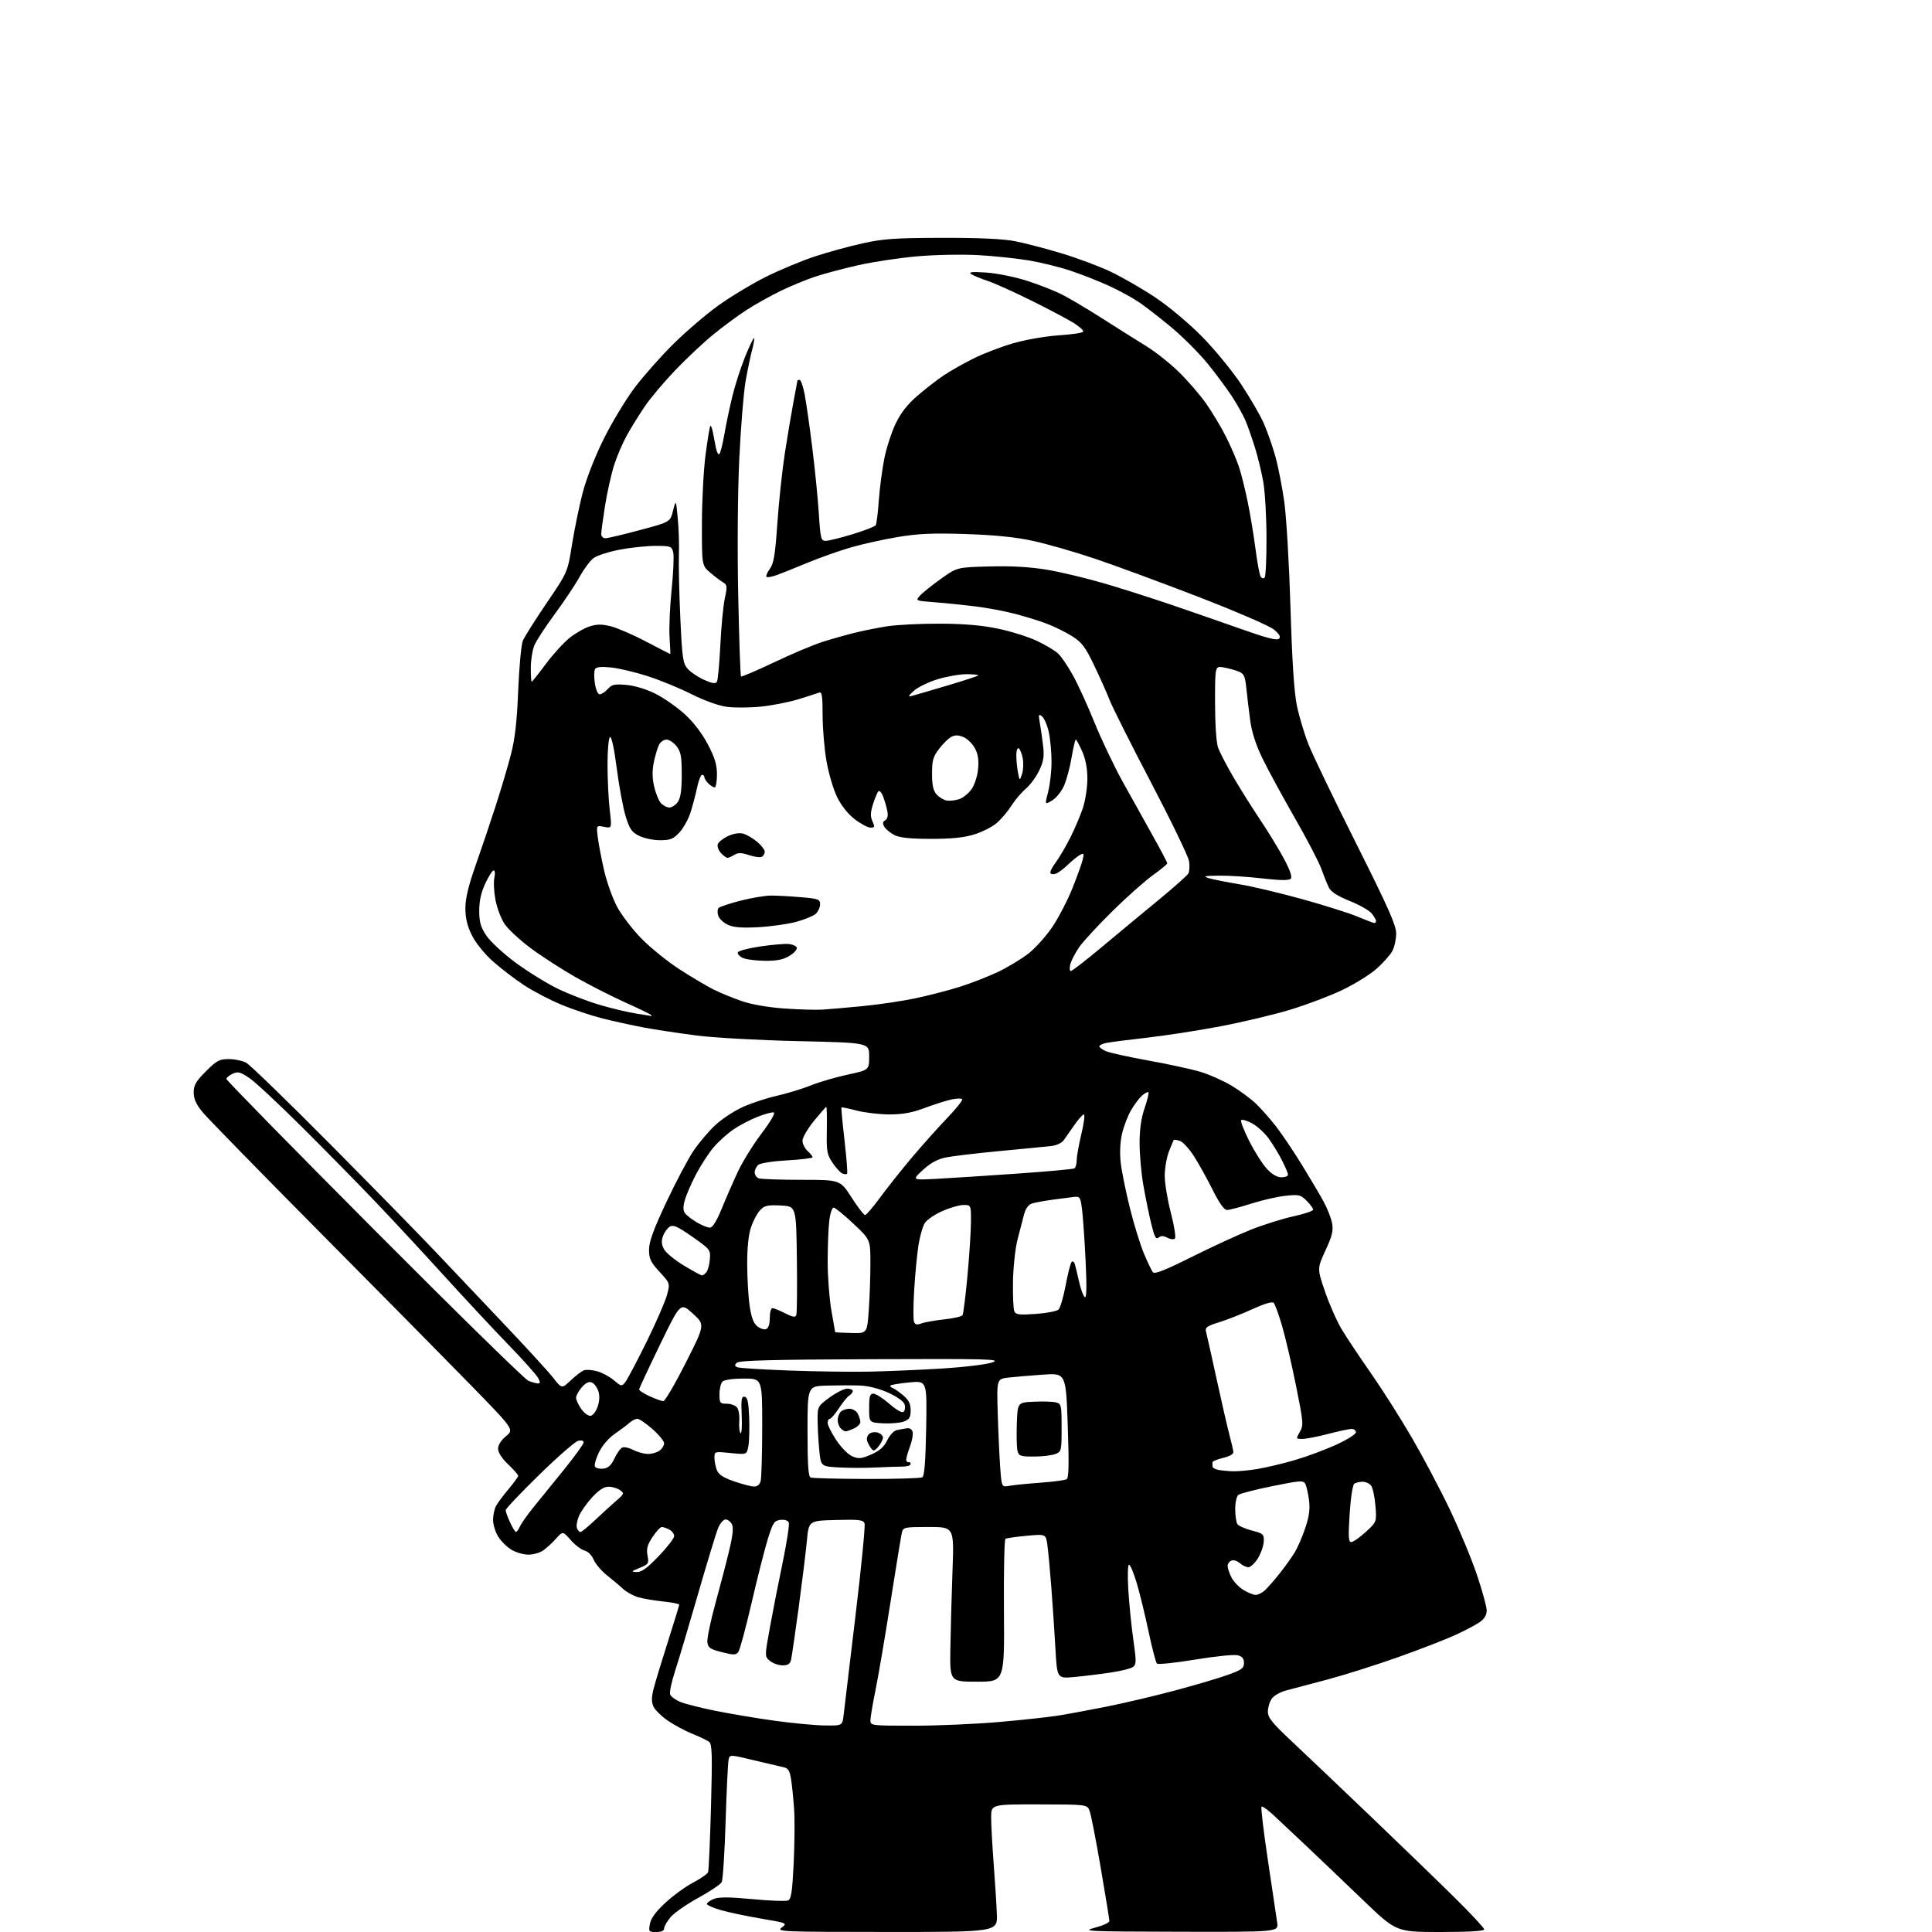 <?xml version="1.0" encoding="UTF-8" standalone="no"?>
<svg 
  version="1.1" 
  xmlns="http://www.w3.org/2000/svg" 
  xmlns:xlink="http://www.w3.org/1999/xlink" 
  xmlns:svg="http://www.w3.org/2000/svg"
  xmlns:rdf="http://www.w3.org/1999/02/22-rdf-syntax-ns#"
  xmlns:cc="http://creativecommons.org/ns#"
  xmlns:dc="http://purl.org/dc/elements/1.1/"
  viewBox="0 0 768 768"
  width="768"
  height="768"
>
<style>svg {background-color: white; }</style>"
<path stroke="none" fill="black" fill-rule="evenodd" d="M260.88,768.00C257.89,768.00 257.78,767.85 258.36,764.75C258.77,762.52 260.72,759.88 264.54,756.34C267.61,753.50 272.57,749.90 275.55,748.34C278.54,746.78 281.20,744.92 281.47,744.22C281.74,743.52 282.26,731.81 282.63,718.22C283.19,697.61 283.07,693.32 281.90,692.42C281.13,691.83 278.15,690.40 275.28,689.24C272.40,688.08 267.99,685.71 265.46,683.98C262.94,682.24 260.37,679.72 259.76,678.37C258.93,676.54 258.95,674.71 259.86,671.16C260.53,668.54 263.09,660.12 265.54,652.45C267.99,644.78 269.99,638.22 270.00,637.89C270.00,637.55 267.19,636.99 263.75,636.63C260.31,636.28 255.87,635.54 253.89,634.98C251.90,634.43 249.18,632.97 247.85,631.74C246.52,630.51 243.59,628.05 241.34,626.27C239.10,624.49 236.69,621.67 236.00,620.01C235.27,618.24 233.76,616.73 232.38,616.38C231.08,616.06 228.61,614.18 226.87,612.20C223.73,608.62 223.73,608.62 221.04,611.63C219.56,613.29 217.27,615.40 215.95,616.32C214.63,617.24 211.97,618.00 210.03,618.00C208.09,617.99 205.03,617.10 203.24,616.01C201.45,614.91 199.09,612.55 197.99,610.76C196.90,608.97 196.01,606.01 196.00,604.18C196.00,602.36 196.52,599.89 197.16,598.68C197.80,597.48 200.05,594.45 202.16,591.94C204.27,589.43 206.00,587.04 206.00,586.65C206.00,586.25 204.20,584.21 202.00,582.11C199.51,579.75 198.00,577.40 197.99,575.90C197.99,574.41 199.19,572.51 201.17,570.88C204.36,568.26 204.36,568.26 186.93,550.38C177.34,540.55 150.30,513.16 126.83,489.51C103.37,465.85 82.55,444.54 80.58,442.16C77.96,438.98 77.00,436.86 77.00,434.26C77.00,431.35 77.87,429.84 81.86,425.86C86.12,421.59 87.23,421.00 90.91,421.00C93.21,421.00 96.31,421.63 97.80,422.41C99.28,423.18 114.48,437.92 131.58,455.16C148.67,472.40 167.34,491.47 173.08,497.54C178.81,503.61 190.93,516.40 200.00,525.96C209.07,535.51 218.04,545.30 219.92,547.71C223.33,552.08 223.33,552.08 226.92,548.68C228.89,546.82 231.25,545.02 232.18,544.70C233.10,544.38 235.45,544.56 237.39,545.10C239.34,545.64 242.32,547.24 244.02,548.67C246.99,551.17 247.14,551.20 248.58,549.38C249.40,548.35 253.18,541.19 256.98,533.49C260.78,525.78 264.44,517.37 265.13,514.80C266.38,510.13 266.38,510.13 262.19,505.59C258.63,501.73 258.00,500.40 258.00,496.77C258.01,493.58 259.75,488.80 264.89,477.86C268.68,469.81 273.56,460.59 275.75,457.36C277.94,454.14 281.86,449.54 284.46,447.15C287.06,444.75 291.95,441.54 295.34,440.02C298.73,438.49 304.78,436.50 308.79,435.60C312.81,434.70 318.88,432.84 322.29,431.48C325.71,430.11 332.32,428.17 337.00,427.17C345.50,425.35 345.50,425.35 345.50,419.92C345.50,414.50 345.50,414.50 317.50,413.87C301.66,413.51 284.03,412.54 276.90,411.63C269.98,410.74 260.53,409.31 255.90,408.44C251.28,407.58 243.90,405.96 239.50,404.85C235.10,403.74 227.76,401.29 223.18,399.39C218.61,397.50 211.86,393.97 208.18,391.54C204.51,389.11 198.95,384.84 195.84,382.06C192.57,379.14 189.08,374.80 187.59,371.80C185.74,368.08 185.00,365.03 185.00,361.05C185.01,357.13 186.20,352.12 189.06,344.00C191.29,337.68 194.86,327.10 196.99,320.50C199.13,313.90 201.87,304.68 203.08,300.00C204.71,293.75 205.48,287.00 205.99,274.50C206.37,265.15 207.20,256.25 207.83,254.72C208.46,253.20 212.72,246.44 217.30,239.71C225.63,227.47 225.63,227.47 227.38,216.48C228.35,210.44 230.24,201.22 231.59,196.00C233.05,190.34 236.44,181.65 239.98,174.50C243.25,167.90 248.83,158.68 252.37,154.00C255.91,149.32 262.84,141.52 267.75,136.66C272.66,131.80 280.69,124.94 285.59,121.41C290.49,117.89 299.00,112.77 304.50,110.03C310.00,107.30 318.66,103.68 323.74,102.00C328.82,100.31 337.37,97.96 342.74,96.77C351.08,94.91 355.70,94.59 374.50,94.55C389.31,94.52 398.79,94.95 403.50,95.88C407.35,96.64 415.64,98.80 421.93,100.69C428.22,102.57 437.07,105.89 441.60,108.05C446.13,110.21 454.04,114.77 459.17,118.18C464.50,121.72 472.44,128.36 477.68,133.66C482.73,138.77 489.78,147.35 493.35,152.72C496.92,158.10 500.98,165.10 502.37,168.27C503.76,171.44 505.82,177.31 506.95,181.32C508.07,185.33 509.68,193.49 510.52,199.46C511.36,205.44 512.47,224.37 512.99,241.53C513.63,262.97 514.43,275.17 515.54,280.53C516.42,284.81 518.50,291.73 520.15,295.91C521.80,300.08 530.32,317.79 539.08,335.25C551.79,360.60 555.00,367.82 555.00,371.05C555.00,373.28 554.34,376.38 553.53,377.94C552.73,379.49 549.91,382.69 547.28,385.03C544.65,387.38 538.45,391.22 533.50,393.58C528.55,395.94 519.25,399.45 512.83,401.39C506.41,403.33 494.03,406.28 485.33,407.94C476.62,409.61 463.43,411.65 456.00,412.49C448.57,413.33 441.26,414.27 439.75,414.59C438.24,414.90 437.00,415.50 437.00,415.92C437.00,416.34 438.13,417.19 439.51,417.82C440.89,418.45 448.43,420.12 456.26,421.53C464.09,422.94 473.43,424.96 477.01,426.02C480.59,427.08 486.22,429.56 489.51,431.53C492.80,433.51 497.23,436.78 499.35,438.81C501.46,440.84 505.09,444.98 507.42,448.00C509.74,451.02 514.27,457.77 517.49,463.00C520.70,468.23 524.57,474.75 526.08,477.50C527.59,480.25 529.13,484.16 529.51,486.20C530.07,489.20 529.58,491.26 526.89,497.08C523.58,504.26 523.58,504.26 526.74,513.49C528.47,518.56 531.49,525.36 533.45,528.60C535.41,531.85 540.63,539.67 545.05,546.00C549.47,552.33 556.75,563.80 561.23,571.50C565.71,579.20 572.49,592.02 576.30,600.00C580.11,607.98 584.97,619.67 587.10,626.00C589.23,632.33 590.98,638.71 590.99,640.18C591.00,641.98 590.10,643.50 588.25,644.80C586.74,645.86 582.39,648.16 578.58,649.91C574.78,651.66 564.65,655.59 556.08,658.64C547.51,661.69 534.88,665.70 528.00,667.55C521.12,669.39 513.60,671.39 511.29,671.98C508.97,672.57 506.38,674.04 505.54,675.25C504.69,676.46 504.00,678.77 504.00,680.39C504.00,682.81 505.69,684.91 513.70,692.41C519.03,697.41 533.09,710.78 544.95,722.12C556.80,733.47 571.79,747.96 578.25,754.34C584.71,760.72 590.00,766.40 590.00,766.97C590.00,767.64 583.86,768.00 572.51,768.00C555.02,768.00 555.02,768.00 541.76,755.25C534.47,748.24 524.45,738.68 519.50,734.00C514.54,729.33 508.59,723.73 506.26,721.56C503.94,719.40 501.78,717.88 501.47,718.19C501.16,718.51 502.31,728.15 504.03,739.63C505.74,751.11 507.40,762.19 507.70,764.25C508.26,768.00 508.26,768.00 468.88,767.90C431.80,767.81 429.84,767.71 435.25,766.29C438.41,765.46 441.00,764.27 441.00,763.64C440.99,763.01 439.45,753.50 437.56,742.49C435.68,731.49 433.69,721.32 433.15,719.89C432.17,717.31 432.17,717.31 413.08,717.28C394.00,717.25 394.00,717.25 394.00,722.48C394.00,725.36 394.44,733.52 394.98,740.61C395.52,747.70 396.10,756.76 396.26,760.75C396.56,768.00 396.56,768.00 352.53,767.98C310.37,767.96 308.60,767.88 310.78,766.20C313.02,764.48 312.90,764.42 302.69,762.70C296.98,761.73 289.77,760.22 286.66,759.33C283.55,758.45 281.00,757.32 281.00,756.84C281.00,756.35 282.24,755.46 283.75,754.85C285.76,754.05 289.87,754.07 299.02,754.93C305.91,755.58 312.27,755.83 313.17,755.49C314.52,754.97 314.92,752.44 315.50,740.68C315.88,732.88 315.96,723.12 315.66,719.00C315.37,714.88 314.83,709.58 314.46,707.24C313.95,703.98 313.29,702.88 311.64,702.54C310.46,702.29 305.14,701.04 299.80,699.76C290.12,697.43 290.11,697.43 289.63,699.46C289.36,700.58 288.83,711.62 288.45,724.00C288.06,736.38 287.36,747.25 286.89,748.16C286.41,749.08 282.23,751.89 277.59,754.42C272.96,756.95 268.00,760.40 266.58,762.08C265.16,763.77 264.00,765.79 264.00,766.58C264.00,767.50 262.91,768.00 260.88,768.00zM327.69,685.89C334.88,686.00 334.88,686.00 335.35,681.75C335.61,679.41 337.73,661.69 340.06,642.36C342.39,623.03 344.01,606.47 343.67,605.57C343.13,604.17 341.49,603.97 332.27,604.22C321.50,604.50 321.50,604.50 320.75,612.50C320.33,616.90 318.86,628.83 317.49,639.00C316.11,649.17 314.75,658.51 314.47,659.75C314.09,661.44 313.25,662.00 311.09,662.00C309.51,662.00 307.26,661.21 306.09,660.25C303.95,658.50 303.95,658.50 306.01,647.14C307.14,640.89 309.42,629.24 311.09,621.25C312.75,613.26 313.86,606.08 313.56,605.29C313.22,604.41 311.96,603.99 310.26,604.18C307.79,604.47 307.27,605.25 305.30,611.50C304.09,615.35 301.19,626.75 298.85,636.83C296.51,646.92 294.11,655.84 293.51,656.65C292.56,657.95 291.72,657.97 286.96,656.76C282.24,655.57 281.46,655.03 281.19,652.76C281.02,651.31 282.47,644.36 284.40,637.32C286.34,630.27 288.83,620.72 289.92,616.11C291.34,610.14 291.63,607.18 290.92,605.86C290.38,604.84 289.25,604.00 288.41,604.00C287.58,604.00 286.27,605.51 285.49,607.36C284.72,609.21 281.12,621.02 277.49,633.61C273.86,646.20 269.75,660.00 268.35,664.28C266.95,668.57 266.07,672.75 266.39,673.58C266.71,674.41 268.49,675.72 270.33,676.50C272.18,677.27 278.37,678.85 284.07,680.01C289.78,681.18 300.31,682.95 307.47,683.96C314.64,684.96 323.73,685.83 327.69,685.89zM363.25,685.99C372.74,685.99 388.05,685.32 397.28,684.51C406.50,683.70 417.00,682.56 420.61,681.98C424.21,681.41 432.86,679.80 439.83,678.42C446.80,677.03 459.02,674.15 467.00,672.02C474.98,669.89 484.43,667.10 488.00,665.81C493.57,663.82 494.50,663.14 494.50,661.06C494.50,659.32 493.80,658.46 492.00,657.99C490.62,657.63 483.02,658.40 475.10,659.71C467.17,661.02 460.33,661.73 459.90,661.30C459.46,660.86 457.96,655.12 456.57,648.55C455.18,641.97 453.07,633.31 451.87,629.30C450.68,625.28 449.30,622.00 448.81,622.00C448.29,622.00 448.18,626.37 448.54,632.25C448.89,637.89 449.79,646.77 450.54,652.00C451.74,660.32 451.72,661.64 450.42,662.63C449.61,663.26 445.58,664.26 441.49,664.87C437.39,665.48 430.92,666.27 427.12,666.63C420.21,667.27 420.21,667.27 419.55,655.38C419.18,648.85 418.45,637.88 417.92,631.00C417.39,624.12 416.69,616.54 416.35,614.14C415.74,609.79 415.74,609.79 408.12,610.50C403.93,610.89 400.13,611.43 399.68,611.70C399.24,611.98 398.96,624.87 399.08,640.35C399.29,668.50 399.29,668.50 388.43,668.50C377.57,668.50 377.57,668.50 377.79,655.00C377.91,647.58 378.29,633.74 378.64,624.25C379.27,607.00 379.27,607.00 369.15,607.00C359.49,607.00 359.01,607.10 358.51,609.25C358.21,610.49 356.19,622.85 354.01,636.72C351.83,650.59 349.14,666.41 348.02,671.88C346.91,677.34 346.00,682.76 346.00,683.91C346.00,685.95 346.41,686.00 363.25,685.99zM499.14,634.00C500.04,634.00 501.66,633.21 502.73,632.25C503.80,631.29 506.47,628.25 508.66,625.50C510.85,622.75 513.58,618.92 514.73,617.00C515.89,615.08 517.76,610.72 518.90,607.31C520.43,602.76 520.81,599.85 520.35,596.31C520.01,593.67 519.35,590.77 518.90,589.88C518.15,588.42 516.94,588.50 505.79,590.76C499.03,592.13 492.94,593.70 492.25,594.25C491.56,594.80 491.01,597.33 491.02,599.87C491.02,602.42 491.41,605.09 491.86,605.82C492.32,606.54 494.90,607.70 497.60,608.40C502.20,609.60 502.49,609.87 502.36,612.80C502.28,614.51 501.23,617.51 500.03,619.46C498.82,621.41 497.12,623.00 496.25,623.00C495.37,623.00 493.85,622.27 492.87,621.38C491.88,620.49 490.38,620.02 489.54,620.35C488.69,620.67 488.00,621.65 488.00,622.52C488.00,623.39 488.70,625.45 489.55,627.09C490.40,628.74 492.54,630.97 494.30,632.04C496.06,633.11 498.24,633.99 499.14,634.00zM253.09,624.90C255.04,624.98 257.22,623.40 261.84,618.59C265.23,615.06 268.00,611.47 268.00,610.62C268.00,609.77 267.13,608.60 266.07,608.04C265.00,607.47 263.66,607.00 263.08,607.00C262.50,607.00 260.84,608.79 259.40,610.97C257.33,614.10 256.90,615.67 257.40,618.33C258.00,621.52 257.82,621.80 254.27,623.26C250.86,624.66 250.75,624.82 253.09,624.90zM537.14,613.00C537.89,613.00 540.47,611.20 542.89,608.99C547.27,604.98 547.27,604.98 546.75,598.48C546.46,594.91 545.67,591.31 544.99,590.49C544.31,589.67 542.80,589.01 541.63,589.02C540.46,589.02 538.99,589.36 538.37,589.77C537.72,590.19 536.93,595.27 536.51,601.75C535.92,610.92 536.03,613.00 537.14,613.00zM205.09,608.97C205.41,608.99 206.14,607.99 206.71,606.75C207.27,605.51 209.56,602.25 211.79,599.50C214.02,596.75 219.48,590.02 223.92,584.54C228.36,579.07 232.00,574.05 232.00,573.39C232.00,572.64 231.16,572.41 229.78,572.77C228.57,573.09 221.59,579.18 214.28,586.32C206.98,593.46 201.00,599.76 201.00,600.32C201.00,600.88 201.79,603.06 202.75,605.15C203.71,607.24 204.77,608.96 205.09,608.97zM230.74,609.00C231.19,609.00 233.80,606.86 236.56,604.25C239.32,601.64 243.09,598.20 244.94,596.60C248.13,593.86 248.21,593.63 246.47,592.35C245.45,591.61 243.41,591.00 241.94,591.00C240.06,591.00 238.08,592.28 235.35,595.25C233.20,597.59 230.84,600.95 230.11,602.73C229.37,604.51 229.03,606.65 229.35,607.48C229.68,608.32 230.30,609.00 230.74,609.00zM299.63,590.92C301.04,590.97 301.97,590.23 302.37,588.75C302.70,587.51 302.98,577.84 302.99,567.25C303.00,548.00 303.00,548.00 295.70,548.00C291.36,548.00 287.91,548.49 287.20,549.20C286.54,549.86 286.00,552.11 286.00,554.20C286.00,557.72 286.21,558.00 288.88,558.00C290.46,558.00 292.30,558.65 292.96,559.45C293.62,560.25 294.03,562.70 293.87,564.91C293.71,567.11 293.94,569.27 294.38,569.71C294.81,570.14 295.02,567.00 294.84,562.72C294.56,556.23 294.75,554.99 296.00,555.23C297.15,555.45 297.57,557.37 297.81,563.51C297.97,567.90 297.83,573.02 297.49,574.88C296.86,578.26 296.86,578.26 290.43,577.60C284.09,576.95 284.00,576.98 284.00,579.41C284.00,580.76 284.42,582.98 284.94,584.33C285.62,586.13 287.44,587.34 291.69,588.82C294.88,589.93 298.46,590.88 299.63,590.92zM401.34,590.62C403.08,590.31 408.62,589.76 413.66,589.39C418.70,589.03 423.35,588.40 424.00,588.00C424.87,587.46 424.99,582.01 424.44,566.54C423.71,545.81 423.71,545.81 414.61,546.44C409.60,546.78 403.41,547.31 400.85,547.61C396.19,548.16 396.19,548.16 396.63,562.33C396.87,570.12 397.32,579.80 397.63,583.84C398.19,591.19 398.19,591.19 401.34,590.62zM344.50,587.91C356.05,587.94 366.03,587.64 366.67,587.23C367.47,586.72 367.94,580.59 368.17,567.66C368.50,548.85 368.50,548.85 361.50,549.53C357.65,549.91 354.27,550.46 354.00,550.75C353.73,551.04 354.08,551.48 354.79,551.73C355.49,551.98 357.41,553.31 359.04,554.68C361.26,556.56 362.00,558.03 362.00,560.61C362.00,563.42 361.51,564.24 359.32,565.07C357.84,565.63 354.13,565.96 351.07,565.79C345.50,565.50 345.50,565.50 345.50,559.75C345.49,555.01 345.79,554.00 347.19,554.00C348.12,554.00 350.99,555.83 353.57,558.06C356.59,560.67 358.62,561.78 359.23,561.17C359.76,560.64 359.92,559.31 359.57,558.22C359.20,557.06 356.52,555.16 353.04,553.60C349.44,551.98 345.08,550.88 341.82,550.77C338.90,550.66 333.01,550.67 328.75,550.79C321.00,551.00 321.00,551.00 321.00,568.92C321.00,582.31 321.32,586.96 322.25,587.34C322.94,587.62 332.95,587.87 344.50,587.91zM490.00,584.86C491.93,584.93 496.28,584.53 499.67,583.98C503.06,583.43 509.73,581.85 514.50,580.47C519.26,579.09 526.72,576.33 531.08,574.34C535.44,572.35 539.00,570.11 539.00,569.36C539.00,568.61 538.21,568.01 537.25,568.02C536.29,568.03 532.12,568.92 528.00,570.00C523.88,571.08 519.28,571.97 517.80,571.98C515.12,572.00 515.11,571.97 516.70,569.20C518.22,566.56 518.13,565.48 515.21,550.95C513.50,542.45 511.01,531.76 509.68,527.18C508.35,522.60 506.83,518.43 506.31,517.91C505.71,517.31 502.62,518.22 497.93,520.37C493.84,522.25 487.88,524.60 484.69,525.59C479.67,527.16 478.95,527.69 479.43,529.45C479.74,530.58 481.61,538.92 483.58,548.00C485.56,557.08 487.82,566.98 488.62,570.00C489.42,573.02 490.16,576.17 490.28,576.99C490.43,577.99 489.08,578.83 486.20,579.53C483.83,580.10 481.92,580.90 481.95,581.29C481.98,581.68 482.00,582.42 482.00,582.93C482.00,583.44 483.01,584.06 484.25,584.29C485.49,584.53 488.07,584.79 490.00,584.86zM239.84,583.81C241.79,583.58 242.97,582.50 244.28,579.71C245.25,577.62 246.68,575.68 247.44,575.39C248.20,575.09 250.19,575.56 251.86,576.43C253.53,577.29 256.16,577.99 257.70,577.97C259.24,577.95 261.29,577.34 262.25,576.61C263.21,575.88 264.00,574.58 264.00,573.72C264.00,572.87 261.91,570.33 259.36,568.08C256.81,565.84 254.11,564.00 253.36,564.00C252.61,564.00 251.21,564.71 250.25,565.57C249.29,566.43 246.65,568.41 244.38,569.98C241.91,571.69 239.38,574.64 238.06,577.38C236.84,579.89 236.15,582.43 236.52,583.03C236.89,583.63 238.38,583.98 239.84,583.81zM347.90,583.36C343.83,583.56 337.30,583.54 333.39,583.32C326.28,582.92 326.28,582.92 325.65,576.21C325.30,572.52 325.01,567.14 325.01,564.26C325.00,559.16 325.13,558.93 329.75,555.53C332.36,553.62 335.51,552.04 336.75,552.02C337.99,552.01 339.00,552.43 339.00,552.95C339.00,553.47 338.39,554.26 337.65,554.70C336.91,555.14 335.05,557.41 333.52,559.75C331.99,562.09 330.34,564.00 329.87,564.00C329.39,564.00 329.00,564.74 329.00,565.65C329.00,566.55 330.56,569.64 332.46,572.51C334.42,575.46 337.21,578.26 338.88,578.95C341.39,579.99 342.50,579.87 346.40,578.15C349.70,576.69 351.45,575.12 352.69,572.53C353.63,570.55 355.32,568.74 356.45,568.50C357.58,568.25 359.38,567.93 360.46,567.78C361.71,567.60 362.57,568.18 362.81,569.36C363.02,570.38 362.48,573.08 361.61,575.36C360.74,577.64 360.13,579.95 360.26,580.50C360.39,581.05 360.84,581.39 361.25,581.25C361.66,581.11 362.00,581.45 362.00,582.00C362.00,582.55 360.49,583.00 358.65,583.00C356.81,583.00 351.97,583.16 347.90,583.36zM410.95,579.00C405.65,579.00 404.98,578.77 404.47,576.75C404.16,575.51 404.04,570.67 404.20,566.00C404.50,557.50 404.50,557.50 410.97,557.20C414.53,557.03 418.46,557.15 419.72,557.47C421.89,558.01 422.00,558.48 422.00,567.54C422.00,576.83 421.94,577.07 419.43,578.02C418.02,578.56 414.21,579.00 410.95,579.00zM349.21,574.99C347.75,576.79 347.22,576.95 346.36,575.85C345.78,575.11 345.04,573.75 344.71,572.82C344.39,571.90 344.75,570.63 345.51,569.99C346.28,569.35 347.83,569.13 348.95,569.48C350.08,569.84 351.00,570.73 351.00,571.46C351.00,572.18 350.19,573.77 349.21,574.99zM336.15,569.00C335.74,569.00 334.86,568.46 334.20,567.80C333.54,567.14 333.00,565.65 333.00,564.50C333.00,563.35 333.54,561.86 334.20,561.20C334.86,560.54 336.42,560.00 337.66,560.00C338.91,560.00 340.40,560.87 340.96,561.93C341.53,563.00 342.00,564.50 342.00,565.27C342.00,566.05 340.85,567.20 339.45,567.84C338.05,568.48 336.57,569.00 336.15,569.00zM234.86,562.79C235.76,562.62 237.00,560.92 237.62,559.02C238.36,556.73 238.42,554.64 237.80,552.86C237.28,551.38 236.11,549.87 235.18,549.52C234.08,549.09 232.74,549.76 231.25,551.49C230.01,552.93 229.00,554.80 229.00,555.65C229.00,556.50 229.95,558.52 231.11,560.15C232.29,561.81 233.93,562.97 234.86,562.79zM263.68,556.98C264.34,556.99 268.34,550.15 272.57,541.79C280.28,526.58 280.28,526.58 275.39,522.15C270.50,517.72 270.50,517.72 262.32,534.61C257.82,543.90 254.11,551.86 254.07,552.30C254.03,552.74 255.91,553.97 258.25,555.03C260.59,556.09 263.03,556.97 263.68,556.98zM213.79,549.94C214.80,549.99 214.82,549.53 213.90,547.75C213.25,546.51 207.92,540.55 202.05,534.50C196.19,528.45 184.66,516.09 176.44,507.03C168.22,497.98 155.90,484.70 149.05,477.53C142.20,470.37 129.14,457.07 120.02,448.00C110.91,438.93 101.54,430.19 99.21,428.60C95.55,426.10 94.61,425.86 92.48,426.83C91.12,427.45 90.00,428.38 90.00,428.90C90.00,429.42 116.45,456.41 148.78,488.87C181.11,521.34 208.67,548.35 210.03,548.89C211.39,549.43 213.08,549.90 213.79,549.94zM345.50,545.25C352.65,545.11 365.75,544.55 374.62,544.00C383.67,543.43 392.44,542.35 394.62,541.54C398.08,540.25 392.81,540.12 346.30,540.30C306.85,540.45 293.80,540.80 292.88,541.72C291.93,542.67 291.99,543.06 293.19,543.52C294.02,543.84 303.21,544.42 313.60,544.80C324.00,545.19 338.35,545.39 345.50,545.25zM338.35,529.88C344.70,530.06 344.70,530.06 345.35,520.88C345.71,515.83 346.00,507.44 346.00,502.24C346.00,492.79 346.00,492.79 339.25,486.44C335.54,482.94 332.00,480.07 331.39,480.04C330.78,480.02 329.99,482.36 329.65,485.25C329.30,488.14 329.01,495.45 329.01,501.50C329.01,507.55 329.68,516.33 330.50,521.00C331.32,525.67 332.00,529.55 332.00,529.60C332.00,529.66 334.86,529.79 338.35,529.88zM304.55,528.34C305.47,527.99 306.00,526.37 306.00,523.89C306.00,521.75 306.47,520.00 307.04,520.00C307.61,520.00 309.87,520.91 312.06,522.03C315.14,523.60 316.15,523.77 316.54,522.75C316.82,522.04 316.92,512.01 316.77,500.47C316.50,479.50 316.50,479.50 310.33,479.20C305.06,478.95 303.87,479.22 302.13,481.09C301.01,482.29 299.40,485.32 298.55,487.82C297.55,490.75 297.01,495.91 297.02,502.43C297.03,507.97 297.46,515.42 297.98,519.00C298.64,523.61 299.52,525.99 301.01,527.20C302.16,528.13 303.75,528.65 304.55,528.34zM366.26,526.09C367.55,525.60 371.62,524.88 375.31,524.48C379.01,524.09 382.29,523.33 382.62,522.80C382.95,522.28 383.83,515.24 384.58,507.17C385.33,499.10 385.95,489.46 385.97,485.75C386.00,479.00 386.00,479.00 383.03,479.00C381.39,479.00 377.61,480.08 374.61,481.41C371.62,482.73 368.48,484.87 367.64,486.16C366.80,487.45 365.66,491.43 365.10,495.00C364.55,498.57 363.78,506.53 363.41,512.67C363.03,518.81 363.00,524.55 363.33,525.41C363.78,526.60 364.49,526.76 366.26,526.09zM411.69,522.31C415.99,522.01 420.07,521.23 420.77,520.58C421.47,519.93 422.74,515.59 423.61,510.95C424.47,506.30 425.55,502.12 425.99,501.65C426.44,501.18 427.03,501.63 427.31,502.65C427.59,503.67 428.36,506.86 429.01,509.75C429.67,512.64 430.67,515.29 431.24,515.65C431.94,516.08 432.04,511.55 431.55,501.33C431.15,493.11 430.52,483.93 430.15,480.94C429.52,475.89 429.29,475.52 426.98,475.79C425.62,475.95 421.80,476.44 418.50,476.89C415.20,477.33 411.50,478.02 410.27,478.41C408.81,478.88 407.71,480.38 407.06,482.81C406.52,484.84 405.35,489.33 404.47,492.78C403.59,496.24 402.79,503.66 402.68,509.28C402.58,514.90 402.81,520.25 403.19,521.18C403.78,522.61 405.00,522.78 411.69,522.31zM279.06,507.00C279.44,507.00 280.23,506.43 280.80,505.74C281.38,505.04 282.00,502.73 282.18,500.60C282.49,496.82 282.33,496.62 275.22,491.64C269.31,487.51 267.62,486.75 266.22,487.63C265.27,488.22 264.06,489.93 263.53,491.42C262.82,493.42 262.95,494.81 264.03,496.70C264.84,498.11 268.39,501.00 271.93,503.13C275.47,505.26 278.68,507.00 279.06,507.00zM473.84,499.60C481.90,495.57 492.55,490.67 497.50,488.72C502.45,486.77 509.99,484.42 514.25,483.49C518.51,482.56 522.00,481.37 522.00,480.85C522.00,480.33 520.84,478.74 519.41,477.32C517.04,474.95 516.34,474.78 511.04,475.34C507.86,475.67 501.71,477.07 497.38,478.46C493.05,479.84 488.72,480.98 487.78,480.99C486.62,481.00 484.75,478.39 482.07,473.02C479.88,468.64 476.53,462.60 474.62,459.61C472.70,456.62 470.17,453.87 468.99,453.50C467.81,453.12 466.73,452.97 466.59,453.16C466.44,453.35 465.58,455.42 464.66,457.77C463.75,460.12 463.00,464.46 463.00,467.41C463.00,470.36 464.10,476.99 465.44,482.14C466.78,487.29 467.50,491.88 467.05,492.34C466.59,492.81 465.24,492.66 464.04,492.02C462.46,491.18 461.51,491.16 460.55,491.96C459.50,492.83 458.90,491.68 457.59,486.28C456.69,482.55 455.29,475.68 454.48,471.00C453.67,466.32 453.00,458.86 453.00,454.41C453.00,448.91 453.64,444.44 455.00,440.49C456.10,437.29 456.78,434.45 456.51,434.18C456.24,433.90 455.06,434.54 453.90,435.59C452.74,436.64 450.76,439.30 449.51,441.50C448.25,443.70 446.68,447.86 446.01,450.75C445.26,454.02 445.07,458.34 445.51,462.25C445.90,465.69 447.56,473.84 449.19,480.37C450.82,486.90 453.33,495.00 454.76,498.37C456.18,501.74 457.76,505.04 458.27,505.71C458.94,506.61 462.96,505.03 473.84,499.60zM282.16,488.00C283.29,488.00 284.82,485.53 286.98,480.25C288.72,475.99 291.63,469.35 293.44,465.50C295.26,461.65 299.46,454.90 302.78,450.50C306.38,445.72 308.31,442.38 307.56,442.21C306.87,442.04 303.93,442.84 301.04,443.99C298.14,445.13 293.84,447.39 291.48,449.02C289.11,450.64 285.60,453.82 283.67,456.08C281.73,458.34 278.59,463.18 276.67,466.84C274.76,470.50 272.75,475.16 272.19,477.19C271.48,479.83 271.52,481.30 272.35,482.35C272.98,483.16 275.07,484.76 277.00,485.91C278.93,487.06 281.25,487.99 282.16,488.00zM343.87,483.00C344.36,483.00 346.97,479.96 349.69,476.25C352.40,472.54 358.03,465.44 362.20,460.48C366.37,455.51 372.75,448.37 376.37,444.60C379.99,440.83 382.75,437.40 382.49,436.98C382.22,436.55 380.22,436.61 378.03,437.10C375.84,437.60 371.06,439.12 367.40,440.50C362.58,442.32 358.80,443.00 353.59,443.00C349.65,443.00 343.79,442.31 340.57,441.48C337.35,440.64 334.61,440.07 334.48,440.23C334.35,440.38 334.90,446.27 335.71,453.33C336.52,460.38 336.98,466.36 336.73,466.60C336.49,466.85 335.66,466.80 334.89,466.51C334.13,466.21 332.38,464.31 331.00,462.29C328.74,458.96 328.52,457.74 328.67,449.31C328.76,444.19 328.67,440.00 328.47,440.00C328.27,440.00 326.06,442.52 323.55,445.59C321.05,448.67 319.00,452.20 319.00,453.44C319.00,454.68 319.90,456.50 321.00,457.50C322.10,458.50 323.00,459.62 323.00,460.01C323.00,460.39 318.48,460.96 312.96,461.26C307.38,461.57 302.28,462.35 301.46,463.03C300.66,463.70 300.00,465.04 300.00,466.02C300.00,466.99 300.71,468.06 301.58,468.39C302.45,468.73 310.10,469.00 318.59,469.00C334.01,469.00 334.01,469.00 338.50,476.00C340.97,479.85 343.38,483.00 343.87,483.00zM372.50,468.59C378.00,468.29 392.33,467.37 404.34,466.53C416.35,465.69 426.58,464.76 427.09,464.45C427.59,464.14 428.00,462.67 428.01,461.19C428.01,459.71 428.85,455.01 429.87,450.75C430.89,446.49 431.34,443.00 430.87,443.00C430.40,443.00 428.68,444.91 427.05,447.25C425.42,449.59 423.50,452.32 422.79,453.33C422.08,454.33 419.93,455.33 418.00,455.55C416.07,455.77 406.85,456.67 397.50,457.55C388.15,458.43 378.38,459.59 375.80,460.15C372.56,460.83 369.76,462.39 366.80,465.14C362.50,469.13 362.50,469.13 372.50,468.59zM509.37,468.00C510.82,468.00 512.00,467.54 512.00,466.97C512.00,466.40 510.92,463.81 509.59,461.22C508.27,458.62 505.87,454.70 504.27,452.50C502.66,450.30 499.71,447.62 497.71,446.54C495.71,445.47 493.77,444.89 493.40,445.27C493.02,445.64 494.47,449.40 496.61,453.62C498.75,457.84 501.90,462.80 503.62,464.65C505.63,466.81 507.67,468.00 509.37,468.00zM258.92,403.88C259.15,403.95 259.07,403.74 258.75,403.41C258.42,403.09 253.82,400.87 248.52,398.48C243.21,396.09 234.42,391.62 228.98,388.54C223.54,385.46 215.48,380.26 211.08,377.00C206.67,373.73 201.93,369.34 200.54,367.24C199.15,365.13 197.53,360.81 196.94,357.64C196.35,354.46 196.16,350.54 196.52,348.93C196.87,347.32 196.75,346.00 196.25,346.00C195.75,346.00 194.25,348.33 192.92,351.17C191.25,354.73 190.50,358.10 190.50,361.99C190.50,366.51 191.06,368.50 193.29,371.86C194.82,374.18 200.00,378.98 204.79,382.54C209.58,386.09 217.11,390.77 221.53,392.94C225.95,395.11 233.60,398.06 238.53,399.50C243.46,400.93 249.97,402.48 253.00,402.93C256.02,403.39 258.69,403.81 258.92,403.88zM327.00,401.34C329.48,401.18 336.68,400.55 343.00,399.94C349.32,399.33 358.77,397.93 364.00,396.82C369.23,395.70 377.10,393.67 381.50,392.28C385.90,390.90 392.73,388.24 396.67,386.38C400.61,384.51 406.13,381.17 408.94,378.96C411.74,376.74 416.04,371.91 418.49,368.21C420.95,364.52 424.48,357.68 426.34,353.00C428.21,348.32 430.03,343.24 430.40,341.70C430.99,339.23 430.85,339.01 429.28,339.86C428.30,340.40 426.15,342.14 424.50,343.74C422.85,345.34 420.73,346.94 419.78,347.28C418.84,347.63 417.84,347.55 417.57,347.11C417.29,346.66 418.21,344.77 419.61,342.90C421.02,341.03 423.64,336.57 425.44,333.00C427.24,329.43 429.51,324.08 430.49,321.12C431.46,318.15 432.25,312.95 432.25,309.54C432.25,305.46 431.55,301.76 430.18,298.68C429.04,296.10 427.90,294.00 427.65,294.00C427.39,294.00 426.64,297.21 425.98,301.12C425.32,305.04 423.96,310.11 422.95,312.37C421.95,314.64 419.82,317.27 418.22,318.21C415.31,319.93 415.31,319.93 416.66,314.75C417.40,311.90 418.00,306.53 418.00,302.83C418.00,299.13 417.52,293.86 416.93,291.11C416.34,288.37 415.14,285.54 414.26,284.82C412.83,283.64 412.74,283.91 413.37,287.50C413.76,289.70 414.34,293.82 414.67,296.66C415.14,300.78 414.81,302.75 413.05,306.39C411.84,308.90 409.45,312.13 407.74,313.56C406.04,315.00 403.45,318.05 401.99,320.36C400.53,322.66 397.88,325.76 396.10,327.26C394.32,328.76 390.31,330.77 387.18,331.73C383.16,332.97 378.14,333.47 370.00,333.46C361.87,333.45 357.65,333.02 355.59,331.97C353.99,331.16 352.19,329.70 351.59,328.72C350.76,327.37 350.83,326.73 351.90,326.07C352.81,325.50 353.09,324.22 352.72,322.35C352.40,320.78 351.65,318.19 351.04,316.59C350.43,314.99 349.57,314.09 349.14,314.59C348.70,315.09 347.75,317.41 347.01,319.75C345.99,323.01 345.94,324.58 346.82,326.50C347.82,328.69 347.72,329.00 346.06,329.00C345.01,329.00 342.21,327.52 339.83,325.70C337.16,323.66 334.47,320.31 332.80,316.93C331.31,313.92 329.40,307.47 328.55,302.60C327.70,297.73 327.00,289.47 327.00,284.26C327.00,276.61 326.73,274.89 325.62,275.32C324.86,275.61 321.16,276.80 317.39,277.96C313.63,279.12 306.91,280.44 302.46,280.89C298.01,281.35 291.90,281.38 288.89,280.97C285.64,280.53 279.96,278.49 274.95,275.97C270.30,273.63 262.50,270.41 257.61,268.83C252.72,267.24 246.15,265.67 243.00,265.34C239.06,264.93 237.05,265.12 236.54,265.94C236.13,266.60 236.09,269.14 236.46,271.57C236.85,274.16 237.65,276.00 238.41,276.00C239.11,276.00 240.55,275.05 241.60,273.89C243.23,272.08 244.30,271.85 249.06,272.27C252.44,272.58 256.98,273.97 260.66,275.83C263.99,277.51 269.19,281.15 272.22,283.92C275.65,287.05 279.10,291.56 281.36,295.87C284.17,301.21 285.00,303.96 285.00,307.90C285.00,310.70 284.58,313.00 284.07,313.00C283.56,313.00 282.44,312.29 281.57,311.43C280.71,310.56 280.00,309.44 280.00,308.93C280.00,308.42 279.59,308.00 279.08,308.00C278.58,308.00 277.67,310.36 277.06,313.25C276.45,316.14 275.26,320.62 274.41,323.22C273.56,325.82 271.59,329.30 270.03,330.97C267.63,333.54 266.46,334.00 262.35,334.00C259.68,334.00 255.94,333.21 254.03,332.25C251.11,330.78 250.25,329.54 248.71,324.50C247.69,321.20 246.11,312.65 245.18,305.50C244.17,297.67 243.10,292.70 242.50,293.00C241.93,293.29 241.50,298.00 241.50,304.00C241.50,309.77 241.89,317.83 242.37,321.90C243.23,329.30 243.23,329.30 240.14,328.68C237.05,328.06 237.05,328.06 237.62,332.78C237.94,335.38 239.06,341.27 240.11,345.88C241.16,350.50 243.48,357.02 245.26,360.38C247.04,363.74 251.43,369.47 255.00,373.11C258.57,376.75 265.32,382.21 270.00,385.24C274.68,388.27 280.79,391.90 283.59,393.31C286.39,394.72 291.56,396.84 295.09,398.03C298.96,399.34 305.66,400.48 312.00,400.91C317.77,401.31 324.52,401.50 327.00,401.34zM425.68,386.00C426.18,386.00 431.74,381.69 438.04,376.42C444.34,371.15 454.45,362.77 460.50,357.79C466.55,352.81 471.89,348.08 472.36,347.26C472.84,346.44 472.97,344.21 472.66,342.31C472.35,340.40 465.58,326.39 457.61,311.17C449.64,295.95 442.21,281.16 441.10,278.31C439.99,275.45 437.21,269.22 434.93,264.47C431.43,257.17 430.06,255.36 426.19,252.90C423.66,251.30 419.10,249.05 416.05,247.90C413.00,246.75 407.22,244.97 403.22,243.94C399.22,242.91 392.24,241.61 387.72,241.05C383.20,240.49 375.98,239.75 371.68,239.42C363.90,238.82 363.87,238.80 365.68,236.79C366.68,235.67 370.41,232.68 373.97,230.13C380.45,225.50 380.45,225.50 393.39,225.17C402.24,224.94 409.48,225.36 416.31,226.50C421.79,227.42 432.18,229.91 439.39,232.04C446.60,234.16 459.02,238.14 467.00,240.88C474.98,243.61 487.33,247.91 494.45,250.42C503.77,253.71 507.70,254.68 508.45,253.90C509.19,253.12 508.57,252.04 506.33,250.20C504.57,248.76 491.19,242.99 476.33,237.24C461.57,231.54 442.98,224.68 435.00,222.01C427.02,219.33 416.00,216.17 410.50,214.98C403.60,213.50 395.34,212.66 383.84,212.29C370.73,211.86 364.98,212.12 356.85,213.48C351.17,214.43 342.80,216.28 338.25,217.60C333.70,218.92 326.04,221.63 321.24,223.61C316.43,225.60 310.93,227.81 309.00,228.52C307.08,229.23 305.17,229.61 304.76,229.35C304.35,229.10 304.90,227.68 305.98,226.20C307.59,223.99 308.14,220.71 309.01,208.00C309.60,199.47 310.95,186.84 312.02,179.93C313.09,173.02 314.65,163.79 315.48,159.43C316.32,155.07 317.00,151.39 317.00,151.25C317.00,151.11 317.39,151.00 317.87,151.00C318.35,151.00 319.24,153.59 319.86,156.75C320.47,159.91 321.84,169.47 322.90,178.00C323.96,186.53 325.13,198.34 325.51,204.25C326.14,214.12 326.36,215.00 328.20,215.00C329.31,215.00 334.10,213.82 338.86,212.37C343.61,210.93 347.77,209.32 348.11,208.80C348.44,208.28 349.00,203.84 349.34,198.94C349.69,194.04 350.68,186.54 351.53,182.27C352.39,177.99 354.43,171.72 356.07,168.33C358.14,164.03 360.78,160.67 364.77,157.25C367.92,154.55 372.52,150.98 375.00,149.31C377.48,147.63 382.75,144.63 386.71,142.64C390.68,140.64 397.88,137.87 402.71,136.47C407.63,135.04 415.59,133.65 420.79,133.31C425.89,132.97 430.30,132.33 430.57,131.88C430.85,131.44 429.23,129.91 426.97,128.48C424.71,127.05 417.15,123.05 410.18,119.58C403.21,116.11 395.25,112.53 392.50,111.62C389.75,110.71 386.82,109.49 386.00,108.91C384.91,108.13 386.54,107.98 392.00,108.34C396.12,108.62 403.32,110.05 408.00,111.54C412.68,113.02 419.02,115.50 422.10,117.05C425.18,118.61 432.48,122.94 438.33,126.69C444.18,130.43 451.91,135.30 455.51,137.50C459.11,139.70 464.93,144.29 468.44,147.70C471.95,151.11 476.84,156.73 479.30,160.20C481.76,163.66 485.36,169.65 487.30,173.50C489.23,177.35 491.56,182.75 492.48,185.50C493.40,188.25 494.97,194.55 495.98,199.50C497.00,204.45 498.39,212.87 499.08,218.21C499.77,223.55 500.69,228.49 501.11,229.18C501.54,229.88 502.25,230.08 502.70,229.63C503.14,229.19 503.48,222.00 503.45,213.66C503.43,205.32 502.85,195.35 502.16,191.50C501.48,187.65 500.01,181.57 498.89,178.00C497.78,174.43 496.13,169.70 495.23,167.50C494.33,165.30 491.87,160.86 489.77,157.64C487.66,154.41 483.22,148.44 479.90,144.37C476.57,140.30 470.17,133.90 465.68,130.15C461.18,126.40 455.35,121.87 452.71,120.09C450.08,118.31 444.68,115.37 440.71,113.57C436.75,111.76 429.99,109.10 425.70,107.66C421.42,106.22 413.99,104.38 409.20,103.56C404.42,102.74 395.32,101.78 389.00,101.42C382.67,101.06 371.74,101.27 364.69,101.89C357.64,102.50 347.03,104.09 341.11,105.43C335.20,106.77 327.46,108.83 323.93,110.01C320.39,111.19 314.25,113.73 310.29,115.65C306.32,117.58 300.25,120.98 296.79,123.21C293.33,125.45 287.35,129.86 283.50,133.01C279.65,136.16 272.87,142.53 268.43,147.16C263.99,151.79 258.55,158.26 256.32,161.54C254.10,164.82 250.90,169.97 249.21,173.00C247.53,176.03 245.22,181.43 244.09,185.00C242.96,188.57 241.36,195.78 240.52,201.00C239.69,206.22 239.01,211.29 239.00,212.25C239.00,213.27 239.73,213.98 240.75,213.95C241.71,213.93 247.88,212.46 254.45,210.70C266.41,207.50 266.41,207.50 267.55,203.00C268.69,198.50 268.69,198.50 269.42,206.00C269.82,210.12 270.03,216.65 269.88,220.50C269.73,224.35 269.98,235.60 270.43,245.50C271.18,261.77 271.46,263.73 273.38,265.89C274.55,267.20 277.47,269.16 279.88,270.24C283.07,271.68 284.45,271.89 284.98,271.04C285.37,270.40 285.98,263.88 286.34,256.55C286.69,249.22 287.49,240.82 288.12,237.89C289.14,233.12 289.07,232.46 287.48,231.53C286.49,230.96 284.19,229.22 282.35,227.65C279.00,224.79 279.00,224.79 279.02,208.15C279.03,198.99 279.69,186.60 280.49,180.62C281.28,174.63 282.13,169.53 282.37,169.29C282.61,169.05 283.08,170.24 283.40,171.93C283.73,173.62 284.26,176.35 284.58,178.01C284.90,179.66 285.50,180.81 285.91,180.55C286.33,180.30 287.23,176.81 287.92,172.79C288.61,168.78 290.06,161.90 291.13,157.50C292.20,153.10 294.49,146.02 296.21,141.76C297.94,137.50 299.53,134.20 299.74,134.41C299.96,134.62 299.62,136.68 299.00,138.99C298.38,141.29 297.22,146.85 296.41,151.34C295.61,155.83 294.47,169.85 293.87,182.50C293.24,196.02 293.07,218.47 293.46,236.97C293.82,254.29 294.31,268.65 294.56,268.89C294.80,269.13 300.74,266.60 307.75,263.27C314.76,259.93 323.43,256.28 327.00,255.15C330.57,254.02 336.20,252.42 339.50,251.60C342.80,250.77 348.65,249.60 352.50,248.98C356.35,248.37 365.80,247.89 373.50,247.92C383.34,247.96 390.27,248.55 396.81,249.92C401.93,250.99 408.91,253.19 412.31,254.81C415.72,256.43 419.49,258.70 420.69,259.86C421.90,261.02 424.51,264.87 426.48,268.41C428.46,271.94 432.32,280.39 435.06,287.17C437.80,293.95 442.91,304.68 446.42,311.00C449.93,317.32 455.32,327.00 458.40,332.50C461.48,338.00 464.00,342.80 464.00,343.17C464.00,343.54 461.47,345.63 458.39,347.82C455.30,350.01 448.06,356.44 442.29,362.11C436.53,367.78 430.53,374.28 428.96,376.55C427.40,378.83 425.82,381.89 425.45,383.35C425.08,384.81 425.19,386.00 425.68,386.00zM304.00,381.93C300.43,381.89 296.47,381.37 295.22,380.77C293.97,380.16 293.10,379.18 293.30,378.58C293.50,377.99 297.45,376.94 302.08,376.25C306.71,375.56 311.82,375.11 313.42,375.25C315.03,375.39 316.53,376.05 316.75,376.72C316.97,377.39 315.65,378.85 313.82,379.97C311.34,381.48 308.85,381.98 304.00,381.93zM301.50,368.57C294.90,368.93 291.66,368.68 289.35,367.62C287.61,366.83 285.88,365.19 285.50,363.99C285.11,362.78 285.20,361.40 285.69,360.91C286.17,360.43 290.12,359.12 294.45,358.01C298.78,356.91 304.21,356.00 306.51,356.00C308.81,356.00 314.14,356.29 318.35,356.65C325.37,357.24 326.00,357.48 326.00,359.49C326.00,360.70 325.21,362.40 324.25,363.26C323.29,364.12 319.80,365.56 316.50,366.45C313.20,367.34 306.45,368.29 301.50,368.57zM546.25,366.91C546.66,366.96 547.00,366.60 547.00,366.11C547.00,365.62 546.21,364.26 545.25,363.09C544.29,361.91 540.35,359.68 536.50,358.13C531.82,356.25 529.10,354.52 528.29,352.91C527.63,351.58 526.29,348.27 525.32,345.53C524.36,342.80 519.55,333.58 514.64,325.03C509.74,316.49 503.96,305.85 501.80,301.38C499.21,296.02 497.57,290.92 496.97,286.38C496.47,282.60 495.79,276.89 495.45,273.70C494.92,268.59 494.52,267.77 492.17,266.86C490.70,266.29 488.04,265.58 486.25,265.28C483.00,264.74 483.00,264.74 483.00,279.22C483.00,287.73 483.49,295.10 484.18,297.10C484.82,298.97 487.60,304.32 490.34,309.00C493.09,313.68 497.93,321.38 501.10,326.12C504.28,330.86 508.50,337.80 510.48,341.53C512.93,346.16 513.76,348.64 513.06,349.34C512.36,350.04 508.76,349.99 501.77,349.18C496.12,348.52 488.35,348.03 484.50,348.08C478.68,348.16 478.00,348.32 480.50,349.08C482.15,349.58 487.55,350.66 492.50,351.47C497.45,352.28 508.73,354.95 517.57,357.40C526.41,359.85 536.31,362.98 539.57,364.34C542.83,365.71 545.84,366.86 546.25,366.91zM289.17,341.00C288.70,341.00 287.51,340.12 286.53,339.04C285.56,337.96 285.02,336.38 285.35,335.54C285.67,334.69 287.48,333.26 289.36,332.36C291.41,331.39 293.81,330.99 295.32,331.36C296.71,331.71 299.23,333.16 300.92,334.59C302.62,336.01 304.00,337.79 304.00,338.53C304.00,339.27 303.50,340.19 302.89,340.57C302.28,340.94 300.00,340.66 297.81,339.94C294.71,338.91 293.41,338.89 291.93,339.81C290.88,340.47 289.64,341.00 289.17,341.00zM266.10,321.00C267.08,321.00 268.59,320.00 269.44,318.78C270.56,317.18 271.00,314.12 271.00,307.91C271.00,300.68 270.66,298.84 268.93,296.63C267.79,295.19 266.00,294.00 264.96,294.00C263.92,294.00 262.61,294.87 262.04,295.92C261.47,296.98 260.54,300.05 259.96,302.74C259.22,306.22 259.23,309.06 260.01,312.55C260.62,315.26 261.83,318.26 262.71,319.23C263.59,320.21 265.11,321.00 266.10,321.00zM381.25,317.69C382.77,317.20 384.97,315.44 386.16,313.77C387.40,312.04 388.52,308.60 388.80,305.71C389.15,302.08 388.79,299.77 387.52,297.41C386.56,295.62 384.51,293.62 382.97,292.99C380.93,292.14 379.63,292.13 378.13,292.93C377.00,293.53 374.83,295.67 373.29,297.69C370.93,300.78 370.50,302.30 370.50,307.57C370.50,312.22 370.97,314.31 372.35,315.84C373.37,316.97 375.17,318.04 376.35,318.23C377.53,318.42 379.74,318.18 381.25,317.69zM406.27,307.68C406.78,306.15 406.91,303.36 406.56,301.48C406.21,299.61 405.49,297.80 404.96,297.48C404.42,297.14 404.00,298.37 404.00,300.32C404.00,302.20 404.30,305.26 404.67,307.11C405.34,310.47 405.34,310.47 406.27,307.68zM362.50,276.63C363.60,276.34 369.85,274.52 376.40,272.57C382.94,270.63 388.53,268.80 388.81,268.52C389.10,268.23 387.06,268.00 384.27,268.00C381.49,268.00 376.24,268.92 372.62,270.04C368.99,271.16 364.78,273.22 363.26,274.62C360.99,276.71 360.85,277.07 362.50,276.63zM211.36,271.00C211.56,271.00 214.06,267.86 216.91,264.03C219.76,260.20 223.98,255.53 226.30,253.66C228.61,251.79 232.22,249.71 234.32,249.03C237.28,248.08 239.20,248.06 242.82,248.97C245.39,249.61 251.73,252.35 256.89,255.07C262.06,257.78 266.36,260.00 266.44,260.00C266.53,260.00 266.40,256.96 266.16,253.25C265.92,249.54 266.29,241.02 266.99,234.33C267.68,227.63 267.96,220.99 267.61,219.58C267.00,217.14 266.61,217.00 260.57,217.00C257.05,217.00 250.65,217.67 246.34,218.50C242.03,219.32 237.38,220.81 236.00,221.82C234.62,222.82 232.15,226.12 230.50,229.14C228.85,232.16 224.42,238.80 220.67,243.90C216.91,248.99 213.19,254.68 212.42,256.55C211.64,258.41 211.00,262.43 211.00,265.47C211.00,268.51 211.16,271.00 211.36,271.00z" />

</svg>
